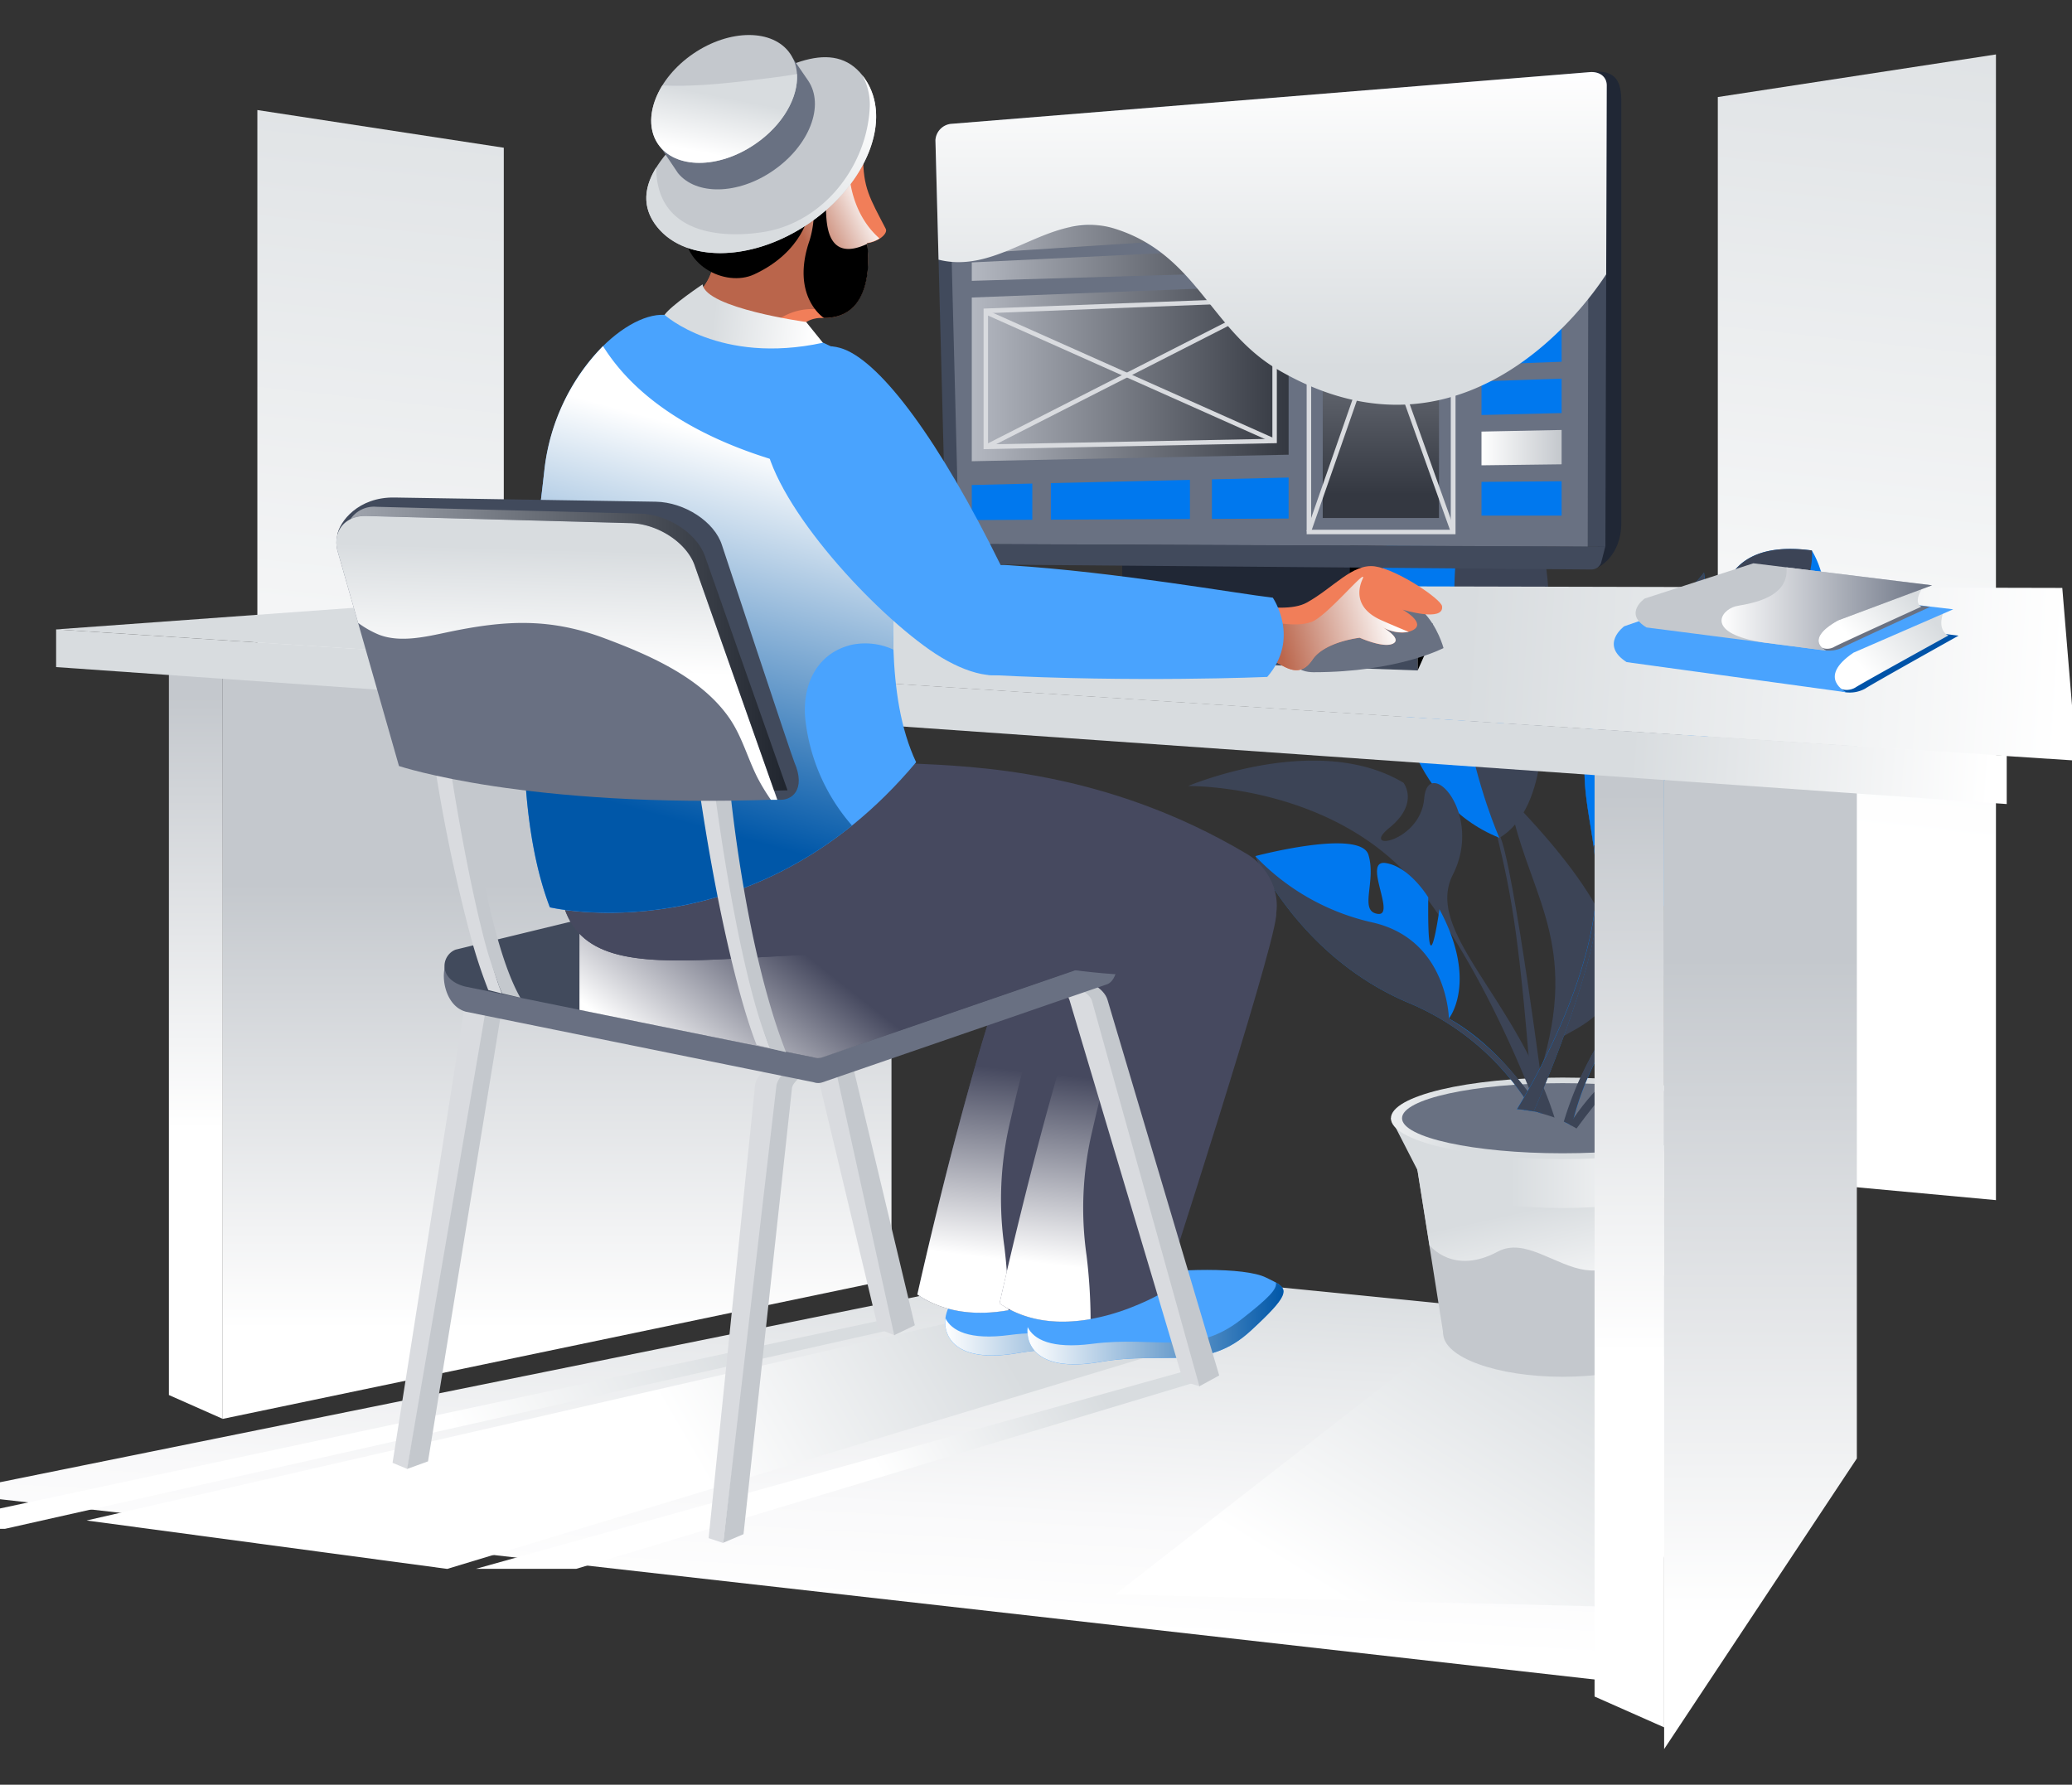 <svg xmlns="http://www.w3.org/2000/svg" xmlns:xlink="http://www.w3.org/1999/xlink" viewBox="0 0 371.06 319.66"><rect x="0" y="0" width="371.06" height="319.66" fill="#333333" stroke="none"/><defs><style>.cls-1{isolation:isolate;}.cls-2{fill:url(#Áåçûìÿííûé_ãðàäèåíò_20);}.cls-3{fill:url(#Áåçûìÿííûé_ãðàäèåíò_20-2);}.cls-23,.cls-36,.cls-37,.cls-38,.cls-39,.cls-4,.cls-42,.cls-5,.cls-7{mix-blend-mode:multiply;}.cls-4{fill:url(#Áåçûìÿííûé_ãðàäèåíò_30);}.cls-5{fill:url(#Áåçûìÿííûé_ãðàäèåíò_68);}.cls-6{fill:#c4c8cd;}.cls-7{fill:url(#Áåçûìÿííûé_ãðàäèåíò_20-3);}.cls-8{fill:url(#Áåçûìÿííûé_ãðàäèåíò_20-4);}.cls-9{fill:url(#Áåçûìÿííûé_ãðàäèåíò_20-5);}.cls-10{fill:url(#Áåçûìÿííûé_ãðàäèåíò_20-6);}.cls-11{fill:#697182;}.cls-12{fill:#3c4456;}.cls-13{fill:#0078ef;}.cls-14{fill:url(#Áåçûìÿííûé_ãðàäèåíò_7);}.cls-15{fill:url(#Áåçûìÿííûé_ãðàäèåíò_7-2);}.cls-16{fill:url(#Áåçûìÿííûé_ãðàäèåíò_7-3);}.cls-17{fill:url(#Áåçûìÿííûé_ãðàäèåíò_7-4);}.cls-18{fill:url(#Áåçûìÿííûé_ãðàäèåíò_20-7);}.cls-19{fill:#0053a8;}.cls-20{fill:url(#Áåçûìÿííûé_ãðàäèåíò_20-8);}.cls-21{fill:#49a3fe;}.cls-22{fill:url(#Áåçûìÿííûé_ãðàäèåíò_20-9);}.cls-24{fill:url(#Áåçûìÿííûé_ãðàäèåíò_9);}.cls-25{fill:#202735;}.cls-26{fill:#414a5c;}.cls-27,.cls-28,.cls-29,.cls-32,.cls-55{opacity:0.5;mix-blend-mode:screen;}.cls-27{fill:url(#Áåçûìÿííûé_ãðàäèåíò_17);}.cls-28{fill:url(#Áåçûìÿííûé_ãðàäèåíò_17-2);}.cls-29{fill:url(#Áåçûìÿííûé_ãðàäèåíò_17-3);}.cls-30{fill:#0078ee;}.cls-31{fill:#d9dbdf;}.cls-32{fill:url(#Áåçûìÿííûé_ãðàäèåíò_17-4);}.cls-33{fill:url(#Áåçûìÿííûé_ãðàäèåíò_7-5);}.cls-34{fill:url(#Áåçûìÿííûé_ãðàäèåíò_20-10);}.cls-35{fill:url(#Áåçûìÿííûé_ãðàäèåíò_4);}.cls-36{fill:url(#Áåçûìÿííûé_ãðàäèåíò_20-11);}.cls-37{fill:url(#Áåçûìÿííûé_ãðàäèåíò_20-12);}.cls-38{fill:url(#Áåçûìÿííûé_ãðàäèåíò_20-13);}.cls-39{fill:url(#Áåçûìÿííûé_ãðàäèåíò_54);}.cls-40{fill:#46495f;}.cls-41{fill:url(#Áåçûìÿííûé_ãðàäèåíò_67);}.cls-42{fill:url(#Áåçûìÿííûé_ãðàäèåíò_54-2);}.cls-43{fill:url(#Áåçûìÿííûé_ãðàäèåíò_67-2);}.cls-44{fill:#697082;}.cls-45{fill:url(#Áåçûìÿííûé_ãðàäèåíò_67-3);}.cls-46{fill:url(#Áåçûìÿííûé_ãðàäèåíò_67-4);}.cls-47{fill:#f17e59;}.cls-48{fill:url(#Áåçûìÿííûé_ãðàäèåíò_34);}.cls-49{fill:url(#Áåçûìÿííûé_ãðàäèåíò_54-3);}.cls-50{fill:url(#Áåçûìÿííûé_ãðàäèåíò_20-14);}.cls-51{fill:url(#Áåçûìÿííûé_ãðàäèåíò_20-15);}.cls-52{fill:url(#Áåçûìÿííûé_ãðàäèåíò_20-16);}.cls-53{fill:url(#Áåçûìÿííûé_ãðàäèåíò_34-2);}.cls-54{fill:url(#Áåçûìÿííûé_ãðàäèåíò_20-17);}.cls-55{fill:url(#Áåçûìÿííûé_ãðàäèåíò_17-5);}</style><linearGradient id="&#xC1;&#xE5;&#xE7;&#xFB;&#xEC;&#xFF;&#xED;&#xED;&#xFB;&#xE9;_&#xE3;&#xF0;&#xE0;&#xE4;&#xE8;&#xE5;&#xED;&#xF2;_20" x1="328.93" y1="148.87" x2="348.11" y2="-25.44" gradientUnits="userSpaceOnUse"><stop offset="0" stop-color="#fff"></stop><stop offset="1" stop-color="#d8dcdf"></stop></linearGradient><linearGradient id="&#xC1;&#xE5;&#xE7;&#xFB;&#xEC;&#xFF;&#xED;&#xED;&#xFB;&#xE9;_&#xE3;&#xF0;&#xE0;&#xE4;&#xE8;&#xE5;&#xED;&#xF2;_20-2" x1="62.85" y1="160.86" x2="82.37" y2="-16.49" xlink:href="#&#xC1;&#xE5;&#xE7;&#xFB;&#xEC;&#xFF;&#xED;&#xED;&#xFB;&#xE9;_&#xE3;&#xF0;&#xE0;&#xE4;&#xE8;&#xE5;&#xED;&#xF2;_20"></linearGradient><linearGradient id="&#xC1;&#xE5;&#xE7;&#xFB;&#xEC;&#xFF;&#xED;&#xED;&#xFB;&#xE9;_&#xE3;&#xF0;&#xE0;&#xE4;&#xE8;&#xE5;&#xED;&#xF2;_30" x1="150.72" y1="289.7" x2="154.47" y2="223.42" gradientUnits="userSpaceOnUse"><stop offset="0" stop-color="#fff"></stop><stop offset="0.31" stop-color="#f9f9fa"></stop><stop offset="0.73" stop-color="#e7e9eb"></stop><stop offset="1" stop-color="#d8dcdf"></stop></linearGradient><linearGradient id="&#xC1;&#xE5;&#xE7;&#xFB;&#xEC;&#xFF;&#xED;&#xED;&#xFB;&#xE9;_&#xE3;&#xF0;&#xE0;&#xE4;&#xE8;&#xE5;&#xED;&#xF2;_68" x1="243.34" y1="288.45" x2="278.68" y2="231.37" gradientUnits="userSpaceOnUse"><stop offset="0" stop-color="#fff"></stop><stop offset="0.95" stop-color="#d8dcdf"></stop></linearGradient><linearGradient id="&#xC1;&#xE5;&#xE7;&#xFB;&#xEC;&#xFF;&#xED;&#xED;&#xFB;&#xE9;_&#xE3;&#xF0;&#xE0;&#xE4;&#xE8;&#xE5;&#xED;&#xF2;_20-3" x1="285.97" y1="235.62" x2="281.38" y2="214.97" xlink:href="#&#xC1;&#xE5;&#xE7;&#xFB;&#xEC;&#xFF;&#xED;&#xED;&#xFB;&#xE9;_&#xE3;&#xF0;&#xE0;&#xE4;&#xE8;&#xE5;&#xED;&#xF2;_20"></linearGradient><linearGradient id="&#xC1;&#xE5;&#xE7;&#xFB;&#xEC;&#xFF;&#xED;&#xED;&#xFB;&#xE9;_&#xE3;&#xF0;&#xE0;&#xE4;&#xE8;&#xE5;&#xED;&#xF2;_20-4" x1="302.26" y1="205.18" x2="270.51" y2="205.18" xlink:href="#&#xC1;&#xE5;&#xE7;&#xFB;&#xEC;&#xFF;&#xED;&#xED;&#xFB;&#xE9;_&#xE3;&#xF0;&#xE0;&#xE4;&#xE8;&#xE5;&#xED;&#xF2;_20"></linearGradient><linearGradient id="&#xC1;&#xE5;&#xE7;&#xFB;&#xEC;&#xFF;&#xED;&#xED;&#xFB;&#xE9;_&#xE3;&#xF0;&#xE0;&#xE4;&#xE8;&#xE5;&#xED;&#xF2;_20-5" x1="302.27" y1="209.85" x2="270.52" y2="209.85" xlink:href="#&#xC1;&#xE5;&#xE7;&#xFB;&#xEC;&#xFF;&#xED;&#xED;&#xFB;&#xE9;_&#xE3;&#xF0;&#xE0;&#xE4;&#xE8;&#xE5;&#xED;&#xF2;_20"></linearGradient><linearGradient id="&#xC1;&#xE5;&#xE7;&#xFB;&#xEC;&#xFF;&#xED;&#xED;&#xFB;&#xE9;_&#xE3;&#xF0;&#xE0;&#xE4;&#xE8;&#xE5;&#xED;&#xF2;_20-6" x1="237.01" y1="200.29" x2="261.93" y2="200.29" xlink:href="#&#xC1;&#xE5;&#xE7;&#xFB;&#xEC;&#xFF;&#xED;&#xED;&#xFB;&#xE9;_&#xE3;&#xF0;&#xE0;&#xE4;&#xE8;&#xE5;&#xED;&#xF2;_20"></linearGradient><linearGradient id="&#xC1;&#xE5;&#xE7;&#xFB;&#xEC;&#xFF;&#xED;&#xED;&#xFB;&#xE9;_&#xE3;&#xF0;&#xE0;&#xE4;&#xE8;&#xE5;&#xED;&#xF2;_7" x1="99.77" y1="237.99" x2="99.77" y2="158.21" gradientUnits="userSpaceOnUse"><stop offset="0" stop-color="#fff"></stop><stop offset="1" stop-color="#c4c8cd"></stop></linearGradient><linearGradient id="&#xC1;&#xE5;&#xE7;&#xFB;&#xEC;&#xFF;&#xED;&#xED;&#xFB;&#xE9;_&#xE3;&#xF0;&#xE0;&#xE4;&#xE8;&#xE5;&#xED;&#xF2;_7-2" x1="315.28" y1="289.42" x2="315.28" y2="171.55" xlink:href="#&#xC1;&#xE5;&#xE7;&#xFB;&#xEC;&#xFF;&#xED;&#xED;&#xFB;&#xE9;_&#xE3;&#xF0;&#xE0;&#xE4;&#xE8;&#xE5;&#xED;&#xF2;_7"></linearGradient><linearGradient id="&#xC1;&#xE5;&#xE7;&#xFB;&#xEC;&#xFF;&#xED;&#xED;&#xFB;&#xE9;_&#xE3;&#xF0;&#xE0;&#xE4;&#xE8;&#xE5;&#xED;&#xF2;_7-3" x1="35.07" y1="202.22" x2="35.07" y2="124.78" xlink:href="#&#xC1;&#xE5;&#xE7;&#xFB;&#xEC;&#xFF;&#xED;&#xED;&#xFB;&#xE9;_&#xE3;&#xF0;&#xE0;&#xE4;&#xE8;&#xE5;&#xED;&#xF2;_7"></linearGradient><linearGradient id="&#xC1;&#xE5;&#xE7;&#xFB;&#xEC;&#xFF;&#xED;&#xED;&#xFB;&#xE9;_&#xE3;&#xF0;&#xE0;&#xE4;&#xE8;&#xE5;&#xED;&#xF2;_7-4" x1="291.79" y1="242.23" x2="291.79" y2="142.04" xlink:href="#&#xC1;&#xE5;&#xE7;&#xFB;&#xEC;&#xFF;&#xED;&#xED;&#xFB;&#xE9;_&#xE3;&#xF0;&#xE0;&#xE4;&#xE8;&#xE5;&#xED;&#xF2;_7"></linearGradient><linearGradient id="&#xC1;&#xE5;&#xE7;&#xFB;&#xEC;&#xFF;&#xED;&#xED;&#xFB;&#xE9;_&#xE3;&#xF0;&#xE0;&#xE4;&#xE8;&#xE5;&#xED;&#xF2;_20-7" x1="369.51" y1="121.51" x2="262.69" y2="114.09" xlink:href="#&#xC1;&#xE5;&#xE7;&#xFB;&#xEC;&#xFF;&#xED;&#xED;&#xFB;&#xE9;_&#xE3;&#xF0;&#xE0;&#xE4;&#xE8;&#xE5;&#xED;&#xF2;_20"></linearGradient><linearGradient id="&#xC1;&#xE5;&#xE7;&#xFB;&#xEC;&#xFF;&#xED;&#xED;&#xFB;&#xE9;_&#xE3;&#xF0;&#xE0;&#xE4;&#xE8;&#xE5;&#xED;&#xF2;_20-8" x1="334.14" y1="120.4" x2="345.54" y2="110.43" xlink:href="#&#xC1;&#xE5;&#xE7;&#xFB;&#xEC;&#xFF;&#xED;&#xED;&#xFB;&#xE9;_&#xE3;&#xF0;&#xE0;&#xE4;&#xE8;&#xE5;&#xED;&#xF2;_20"></linearGradient><linearGradient id="&#xC1;&#xE5;&#xE7;&#xFB;&#xEC;&#xFF;&#xED;&#xED;&#xFB;&#xE9;_&#xE3;&#xF0;&#xE0;&#xE4;&#xE8;&#xE5;&#xED;&#xF2;_20-9" x1="331.13" y1="114.17" x2="341.41" y2="105.19" xlink:href="#&#xC1;&#xE5;&#xE7;&#xFB;&#xEC;&#xFF;&#xED;&#xED;&#xFB;&#xE9;_&#xE3;&#xF0;&#xE0;&#xE4;&#xE8;&#xE5;&#xED;&#xF2;_20"></linearGradient><linearGradient id="&#xC1;&#xE5;&#xE7;&#xFB;&#xEC;&#xFF;&#xED;&#xED;&#xFB;&#xE9;_&#xE3;&#xF0;&#xE0;&#xE4;&#xE8;&#xE5;&#xED;&#xF2;_9" x1="308.3" y1="109.07" x2="345.96" y2="109.07" gradientUnits="userSpaceOnUse"><stop offset="0" stop-color="#fff"></stop><stop offset="1" stop-color="#697182"></stop></linearGradient><linearGradient id="&#xC1;&#xE5;&#xE7;&#xFB;&#xEC;&#xFF;&#xED;&#xED;&#xFB;&#xE9;_&#xE3;&#xF0;&#xE0;&#xE4;&#xE8;&#xE5;&#xED;&#xF2;_17" x1="174.03" y1="41.41" x2="230.77" y2="41.41" gradientUnits="userSpaceOnUse"><stop offset="0" stop-color="#fff"></stop><stop offset="1"></stop></linearGradient><linearGradient id="&#xC1;&#xE5;&#xE7;&#xFB;&#xEC;&#xFF;&#xED;&#xED;&#xFB;&#xE9;_&#xE3;&#xF0;&#xE0;&#xE4;&#xE8;&#xE5;&#xED;&#xF2;_17-2" x1="174.03" y1="47.27" x2="230.77" y2="47.27" xlink:href="#&#xC1;&#xE5;&#xE7;&#xFB;&#xEC;&#xFF;&#xED;&#xED;&#xFB;&#xE9;_&#xE3;&#xF0;&#xE0;&#xE4;&#xE8;&#xE5;&#xED;&#xF2;_17"></linearGradient><linearGradient id="&#xC1;&#xE5;&#xE7;&#xFB;&#xEC;&#xFF;&#xED;&#xED;&#xFB;&#xE9;_&#xE3;&#xF0;&#xE0;&#xE4;&#xE8;&#xE5;&#xED;&#xF2;_17-3" x1="174.03" y1="66.84" x2="230.77" y2="66.84" xlink:href="#&#xC1;&#xE5;&#xE7;&#xFB;&#xEC;&#xFF;&#xED;&#xED;&#xFB;&#xE9;_&#xE3;&#xF0;&#xE0;&#xE4;&#xE8;&#xE5;&#xED;&#xF2;_17"></linearGradient><linearGradient id="&#xC1;&#xE5;&#xE7;&#xFB;&#xEC;&#xFF;&#xED;&#xED;&#xFB;&#xE9;_&#xE3;&#xF0;&#xE0;&#xE4;&#xE8;&#xE5;&#xED;&#xF2;_17-4" x1="247.29" y1="32.09" x2="247.29" y2="88.49" xlink:href="#&#xC1;&#xE5;&#xE7;&#xFB;&#xEC;&#xFF;&#xED;&#xED;&#xFB;&#xE9;_&#xE3;&#xF0;&#xE0;&#xE4;&#xE8;&#xE5;&#xED;&#xF2;_17"></linearGradient><linearGradient id="&#xC1;&#xE5;&#xE7;&#xFB;&#xEC;&#xFF;&#xED;&#xED;&#xFB;&#xE9;_&#xE3;&#xF0;&#xE0;&#xE4;&#xE8;&#xE5;&#xED;&#xF2;_7-5" x1="265.31" y1="80.17" x2="279.66" y2="80.17" xlink:href="#&#xC1;&#xE5;&#xE7;&#xFB;&#xEC;&#xFF;&#xED;&#xED;&#xFB;&#xE9;_&#xE3;&#xF0;&#xE0;&#xE4;&#xE8;&#xE5;&#xED;&#xF2;_7"></linearGradient><linearGradient id="&#xC1;&#xE5;&#xE7;&#xFB;&#xEC;&#xFF;&#xED;&#xED;&#xFB;&#xE9;_&#xE3;&#xF0;&#xE0;&#xE4;&#xE8;&#xE5;&#xED;&#xF2;_20-10" x1="227.63" y1="12.31" x2="227.63" y2="65.79" xlink:href="#&#xC1;&#xE5;&#xE7;&#xFB;&#xEC;&#xFF;&#xED;&#xED;&#xFB;&#xE9;_&#xE3;&#xF0;&#xE0;&#xE4;&#xE8;&#xE5;&#xED;&#xF2;_20"></linearGradient><linearGradient id="&#xC1;&#xE5;&#xE7;&#xFB;&#xEC;&#xFF;&#xED;&#xED;&#xFB;&#xE9;_&#xE3;&#xF0;&#xE0;&#xE4;&#xE8;&#xE5;&#xED;&#xF2;_4" x1="356.46" y1="139.49" x2="291.33" y2="134.96" gradientUnits="userSpaceOnUse"><stop offset="0" stop-color="#fff"></stop><stop offset="0.99" stop-color="#d8dcdf"></stop></linearGradient><linearGradient id="&#xC1;&#xE5;&#xE7;&#xFB;&#xEC;&#xFF;&#xED;&#xED;&#xFB;&#xE9;_&#xE3;&#xF0;&#xE0;&#xE4;&#xE8;&#xE5;&#xED;&#xF2;_20-11" x1="156.03" y1="261.11" x2="191.89" y2="240.22" xlink:href="#&#xC1;&#xE5;&#xE7;&#xFB;&#xEC;&#xFF;&#xED;&#xED;&#xFB;&#xE9;_&#xE3;&#xF0;&#xE0;&#xE4;&#xE8;&#xE5;&#xED;&#xF2;_20"></linearGradient><linearGradient id="&#xC1;&#xE5;&#xE7;&#xFB;&#xEC;&#xFF;&#xED;&#xED;&#xFB;&#xE9;_&#xE3;&#xF0;&#xE0;&#xE4;&#xE8;&#xE5;&#xED;&#xF2;_20-12" x1="119.49" y1="253.22" x2="169.57" y2="224.05" xlink:href="#&#xC1;&#xE5;&#xE7;&#xFB;&#xEC;&#xFF;&#xED;&#xED;&#xFB;&#xE9;_&#xE3;&#xF0;&#xE0;&#xE4;&#xE8;&#xE5;&#xED;&#xF2;_20"></linearGradient><linearGradient id="&#xC1;&#xE5;&#xE7;&#xFB;&#xEC;&#xFF;&#xED;&#xED;&#xFB;&#xE9;_&#xE3;&#xF0;&#xE0;&#xE4;&#xE8;&#xE5;&#xED;&#xF2;_20-13" x1="79.3" y1="252.08" x2="126.74" y2="224.44" xlink:href="#&#xC1;&#xE5;&#xE7;&#xFB;&#xEC;&#xFF;&#xED;&#xED;&#xFB;&#xE9;_&#xE3;&#xF0;&#xE0;&#xE4;&#xE8;&#xE5;&#xED;&#xF2;_20"></linearGradient><linearGradient id="&#xC1;&#xE5;&#xE7;&#xFB;&#xEC;&#xFF;&#xED;&#xED;&#xFB;&#xE9;_&#xE3;&#xF0;&#xE0;&#xE4;&#xE8;&#xE5;&#xED;&#xF2;_54" x1="169.27" y1="235.45" x2="215.13" y2="235.45" gradientUnits="userSpaceOnUse"><stop offset="0" stop-color="#fff"></stop><stop offset="1" stop-color="#0057a8"></stop></linearGradient><linearGradient id="&#xC1;&#xE5;&#xE7;&#xFB;&#xEC;&#xFF;&#xED;&#xED;&#xFB;&#xE9;_&#xE3;&#xF0;&#xE0;&#xE4;&#xE8;&#xE5;&#xED;&#xF2;_67" x1="175.49" y1="225.12" x2="179.51" y2="191.4" gradientUnits="userSpaceOnUse"><stop offset="0" stop-color="#fff"></stop><stop offset="1" stop-color="#46495f"></stop></linearGradient><linearGradient id="&#xC1;&#xE5;&#xE7;&#xFB;&#xEC;&#xFF;&#xED;&#xED;&#xFB;&#xE9;_&#xE3;&#xF0;&#xE0;&#xE4;&#xE8;&#xE5;&#xED;&#xF2;_54-2" x1="183.99" y1="237.04" x2="229.86" y2="237.04" xlink:href="#&#xC1;&#xE5;&#xE7;&#xFB;&#xEC;&#xFF;&#xED;&#xED;&#xFB;&#xE9;_&#xE3;&#xF0;&#xE0;&#xE4;&#xE8;&#xE5;&#xED;&#xF2;_54"></linearGradient><linearGradient id="&#xC1;&#xE5;&#xE7;&#xFB;&#xEC;&#xFF;&#xED;&#xED;&#xFB;&#xE9;_&#xE3;&#xF0;&#xE0;&#xE4;&#xE8;&#xE5;&#xED;&#xF2;_67-2" x1="190.22" y1="226.71" x2="194.24" y2="192.99" xlink:href="#&#xC1;&#xE5;&#xE7;&#xFB;&#xEC;&#xFF;&#xED;&#xED;&#xFB;&#xE9;_&#xE3;&#xF0;&#xE0;&#xE4;&#xE8;&#xE5;&#xED;&#xF2;_67"></linearGradient><linearGradient id="&#xC1;&#xE5;&#xE7;&#xFB;&#xEC;&#xFF;&#xED;&#xED;&#xFB;&#xE9;_&#xE3;&#xF0;&#xE0;&#xE4;&#xE8;&#xE5;&#xED;&#xF2;_67-3" x1="127.8" y1="198" x2="147.21" y2="173.29" xlink:href="#&#xC1;&#xE5;&#xE7;&#xFB;&#xEC;&#xFF;&#xED;&#xED;&#xFB;&#xE9;_&#xE3;&#xF0;&#xE0;&#xE4;&#xE8;&#xE5;&#xED;&#xF2;_67"></linearGradient><linearGradient id="&#xC1;&#xE5;&#xE7;&#xFB;&#xEC;&#xFF;&#xED;&#xED;&#xFB;&#xE9;_&#xE3;&#xF0;&#xE0;&#xE4;&#xE8;&#xE5;&#xED;&#xF2;_67-4" x1="183.82" y1="225.97" x2="169.61" y2="195.76" xlink:href="#&#xC1;&#xE5;&#xE7;&#xFB;&#xEC;&#xFF;&#xED;&#xED;&#xFB;&#xE9;_&#xE3;&#xF0;&#xE0;&#xE4;&#xE8;&#xE5;&#xED;&#xF2;_67"></linearGradient><linearGradient id="&#xC1;&#xE5;&#xE7;&#xFB;&#xEC;&#xFF;&#xED;&#xED;&#xFB;&#xE9;_&#xE3;&#xF0;&#xE0;&#xE4;&#xE8;&#xE5;&#xED;&#xF2;_34" x1="152.89" y1="30.28" x2="140.73" y2="36.19" gradientUnits="userSpaceOnUse"><stop offset="0" stop-color="#fff"></stop><stop offset="1" stop-color="#ba654b"></stop></linearGradient><linearGradient id="&#xC1;&#xE5;&#xE7;&#xFB;&#xEC;&#xFF;&#xED;&#xED;&#xFB;&#xE9;_&#xE3;&#xF0;&#xE0;&#xE4;&#xE8;&#xE5;&#xED;&#xF2;_54-3" x1="134.75" y1="79.7" x2="116.68" y2="145.7" xlink:href="#&#xC1;&#xE5;&#xE7;&#xFB;&#xEC;&#xFF;&#xED;&#xED;&#xFB;&#xE9;_&#xE3;&#xF0;&#xE0;&#xE4;&#xE8;&#xE5;&#xED;&#xF2;_54"></linearGradient><linearGradient id="&#xC1;&#xE5;&#xE7;&#xFB;&#xEC;&#xFF;&#xED;&#xED;&#xFB;&#xE9;_&#xE3;&#xF0;&#xE0;&#xE4;&#xE8;&#xE5;&#xED;&#xF2;_20-14" x1="146.09" y1="58.42" x2="127.85" y2="56.32" xlink:href="#&#xC1;&#xE5;&#xE7;&#xFB;&#xEC;&#xFF;&#xED;&#xED;&#xFB;&#xE9;_&#xE3;&#xF0;&#xE0;&#xE4;&#xE8;&#xE5;&#xED;&#xF2;_20"></linearGradient><linearGradient id="&#xC1;&#xE5;&#xE7;&#xFB;&#xEC;&#xFF;&#xED;&#xED;&#xFB;&#xE9;_&#xE3;&#xF0;&#xE0;&#xE4;&#xE8;&#xE5;&#xED;&#xF2;_20-15" x1="148.29" y1="13.41" x2="132.15" y2="35.25" xlink:href="#&#xC1;&#xE5;&#xE7;&#xFB;&#xEC;&#xFF;&#xED;&#xED;&#xFB;&#xE9;_&#xE3;&#xF0;&#xE0;&#xE4;&#xE8;&#xE5;&#xED;&#xF2;_20"></linearGradient><linearGradient id="&#xC1;&#xE5;&#xE7;&#xFB;&#xEC;&#xFF;&#xED;&#xED;&#xFB;&#xE9;_&#xE3;&#xF0;&#xE0;&#xE4;&#xE8;&#xE5;&#xED;&#xF2;_20-16" x1="127.73" y1="27.71" x2="129.74" y2="17.44" xlink:href="#&#xC1;&#xE5;&#xE7;&#xFB;&#xEC;&#xFF;&#xED;&#xED;&#xFB;&#xE9;_&#xE3;&#xF0;&#xE0;&#xE4;&#xE8;&#xE5;&#xED;&#xF2;_20"></linearGradient><linearGradient id="&#xC1;&#xE5;&#xE7;&#xFB;&#xEC;&#xFF;&#xED;&#xED;&#xFB;&#xE9;_&#xE3;&#xF0;&#xE0;&#xE4;&#xE8;&#xE5;&#xED;&#xF2;_34-2" x1="248.82" y1="107.91" x2="228.33" y2="113.19" xlink:href="#&#xC1;&#xE5;&#xE7;&#xFB;&#xEC;&#xFF;&#xED;&#xED;&#xFB;&#xE9;_&#xE3;&#xF0;&#xE0;&#xE4;&#xE8;&#xE5;&#xED;&#xF2;_34"></linearGradient><linearGradient id="&#xC1;&#xE5;&#xE7;&#xFB;&#xEC;&#xFF;&#xED;&#xED;&#xFB;&#xE9;_&#xE3;&#xF0;&#xE0;&#xE4;&#xE8;&#xE5;&#xED;&#xF2;_20-17" x1="99.71" y1="120.19" x2="100.31" y2="98.39" xlink:href="#&#xC1;&#xE5;&#xE7;&#xFB;&#xEC;&#xFF;&#xED;&#xED;&#xFB;&#xE9;_&#xE3;&#xF0;&#xE0;&#xE4;&#xE8;&#xE5;&#xED;&#xF2;_20"></linearGradient><linearGradient id="&#xC1;&#xE5;&#xE7;&#xFB;&#xEC;&#xFF;&#xED;&#xED;&#xFB;&#xE9;_&#xE3;&#xF0;&#xE0;&#xE4;&#xE8;&#xE5;&#xED;&#xF2;_17-5" x1="62.75" y1="116.2" x2="141.03" y2="116.2" xlink:href="#&#xC1;&#xE5;&#xE7;&#xFB;&#xEC;&#xFF;&#xED;&#xED;&#xFB;&#xE9;_&#xE3;&#xF0;&#xE0;&#xE4;&#xE8;&#xE5;&#xED;&#xF2;_17"></linearGradient></defs><title>3197 [Converted]-01</title><g class="cls-1"><g id="Layer_1" data-name="Layer 1"><polygon class="cls-2" points="307.63 210.35 357.44 214.95 357.44 9.75 307.63 17.38 307.63 210.35"></polygon><polygon class="cls-3" points="46.09 209.29 90.22 205.61 90.22 26.46 46.09 19.71 46.09 209.29"></polygon><polygon class="cls-4" points="-9.64 267.43 288.31 301.12 315.2 239.16 191.14 226.77 -9.64 267.43"></polygon><polygon class="cls-5" points="259.71 238.87 199.73 285.57 289.15 287.79 286.38 241.5 259.71 238.87"></polygon><path class="cls-6" d="M279.84,231c-11.81,0-21.39,3.49-21.39,7.79s9.58,7.8,21.39,7.8,21.39-3.49,21.39-7.8S291.65,231,279.84,231Z"></path><path class="cls-6" d="M258.48,238.92h0c0,1.05,9.56,1.9,21.36,1.9s21.36-.85,21.36-1.9h0l5.28-33.42H253.2Z"></path><path class="cls-7" d="M256,223.05c.24.2,4.35,5.35,12.23,1.12,4.8-2.58,10.29,2.55,15.7,3.29,5.12.7,9.92-2.45,13.85.85.66.57,2.73,2.62,4.43,4.42l4.3-27.23H253.2Z"></path><path class="cls-8" d="M254.1,210.07c0-2.18,11.53-4,25.74-4s25.74,1.78,25.74,4l5-9.78h-61.5Z"></path><path class="cls-9" d="M279.84,203.34c-14.28,0-25.86,2.92-25.86,6.51s11.58,6.51,25.86,6.51,25.86-2.92,25.86-6.51S294.12,203.34,279.84,203.34Z"></path><path class="cls-10" d="M279.84,193c-17,0-30.75,3.27-30.75,7.3s13.77,7.31,30.75,7.31,30.75-3.27,30.75-7.31S296.82,193,279.84,193Z"></path><path class="cls-11" d="M279.84,194c-15.88,0-28.76,2.82-28.76,6.28s12.88,6.28,28.76,6.28,28.76-2.81,28.76-6.28S295.73,194,279.84,194Z"></path><path class="cls-12" d="M268.16,149.9c2.64,10.94,4.09,18.86,6.37,49.13l2.11-1s-5.61-43.64-8.09-48.42S268.12,149.73,268.16,149.9Z"></path><path class="cls-13" d="M249.11,116.07s19.68,17.35.92,6.77c0,0,1.52,20.45,18.51,27.23,0,0,11.07-34.93-4-72.41C264.57,77.66,241.22,87.86,249.11,116.07Z"></path><path class="cls-12" d="M276.12,120.28c5.84-28.71-11-43.1-11-43.1-12.31,38.46,3.4,72.89,3.4,72.89,9.49-5.72,7.53-24.17,7.53-24.17C258.12,137.81,276.12,120.28,276.12,120.28Z"></path><path class="cls-12" d="M260.17,156.69c5.59-11.05-4.46-21.57-5.12-13.69s-11.67,9.67-6.24,5.27,2.53-8.07,2.53-8.07c-15.41-9.26-38.57.58-38.57.58s26.77-.41,41.63,18.64c10,12.9,17.42,30.09,21.14,39.88a24.73,24.73,0,0,1,2.85.87C271.61,178.69,255,166.91,260.17,156.69Z"></path><path class="cls-12" d="M276.51,189.65c-.75,2.68-2.37,5.77-3.6,9.16.43.05.85.1,1.27.18,1.47-4,3.5-9.69,4-11.85.77-3.49,29.58-5.9-7.93-44.34C273.07,159.24,282.69,167.62,276.51,189.65Z"></path><path class="cls-13" d="M259.47,182.43s5.31-6.56-1.69-19.58c0,0-2.22,15.93-2-2.12,0,0-3.29-5.47-7.6-6.15s1.94,9.6-1.47,9.1-.2-5.78-1.64-10.56-20.24.21-20.24.21,8,18.26,27.74,26.41A46.64,46.64,0,0,1,274.48,199c.58.12,1.15.26,1.72.41C272.71,193.93,267.05,186.65,259.47,182.43Z"></path><path class="cls-12" d="M259.47,182.43s-.19-14.15-13.68-17.21a41.35,41.35,0,0,1-21-11.89s8,18.26,27.74,26.41A46.64,46.64,0,0,1,274.48,199c.62.13,1.23.27,1.83.44C273,194.15,267.44,187.12,259.47,182.43Z"></path><path class="cls-13" d="M308.32,110.47a13.45,13.45,0,0,1-3.15-7.91c-2.46,3.36-9.34,8.78-9.34,8.78,11.59,29.7-3.38,4.22-3.38,4.22-16.17,22-4.3,30.26-7,48.3-2.19,14.82-10.8,29.9-13.8,34.81a26.52,26.52,0,0,1,3,.41c3-6.91,10.58-25.59,11.56-36.35,1.21-13.38,6.21-6.11,14.43-7.66s8-8.61,8-8.61c-4.54-1.65-10.42.88-10.42.88s.1-2.67,3.57-2.32,4.17-2.37,4.17-2.37.54-.57,5.77-1.64,7.51-12.56,7.51-12.56c-5.39-2.57-13,1.6-13,1.6,2.87-3.23,11.12-7.9,11.12-7.9,15.67-10.55,7.1-23.55,7.1-23.55C306.51,96.16,308.32,110.47,308.32,110.47Z"></path><path class="cls-12" d="M308.32,110.47a13.51,13.51,0,0,1-3.16-7.91c-2.46,3.36-9.33,8.78-9.33,8.78,11.59,29.69-3.38,4.22-3.38,4.22a54.12,54.12,0,0,0-5.86,9.76h0c-4.73,10.53-2.36,17.72-1.21,26.19a42.5,42.5,0,0,1,.1,12.34c-2.19,14.82-10.8,29.9-13.8,34.81a26.52,26.52,0,0,1,3,.41c3-6.91,10.58-25.59,11.56-36.35,1.21-13.38,6.21-6.11,14.43-7.66s-9.69-4.66-9.69-4.66c-4.55-1.65,19.21-30.3,19.21-30.3,15.67-10.55,14.29-21.51,14.29-21.51C306.51,96.16,308.32,110.47,308.32,110.47Z"></path><path class="cls-13" d="M286.59,125.33c-4.73,10.53-2.36,17.72-1.21,26.19A14.09,14.09,0,0,0,289,141C288.41,134.66,284.66,134.66,286.59,125.33Z"></path><path class="cls-13" d="M302.84,145.21c-.46,5,3.74,9.51.5,10.68s.82-10.14-3.26-8.62-6.22,7.53-6.22,7.53c3.79,17.65-1.55,2.48-1.55,2.48-4.28,14.15,2.23,19.53,2.23,19.53-8.24,7.05-12.58,18.18-14.42,24.1l1.37.71c1.5-6.43,6.12-20,19.29-28.83,17.78-11.91,22-31.39,22-31.39S303.3,140.24,302.84,145.21Z"></path><path class="cls-12" d="M304.53,157.22c-12.61,5.68-10,19.59-10,19.59-8.63,7.75-12.76,18.36-14.48,24.08.48.23,1,.48,1.43.73,1.5-6.43,6.12-20,19.29-28.83,17.78-11.91,22-31.39,22-31.39A41.42,41.42,0,0,1,304.53,157.22Z"></path><path class="cls-12" d="M309,168.66s-2.44,1.72.09,5.39-3.88.58-2.87-4.35-7-.31-5.59,7.46c1.36,7.37-11.59,11.61-19.57,24.25.43.23.85.45,1.27.71,3.55-4.84,11.91-15.48,21.34-22.25,12.51-9,28.82-3.92,28.82-3.92S320.13,165.76,309,168.66Z"></path><polygon class="cls-14" points="39.89 254.13 159.65 229.13 159.65 114.6 39.89 120.21 39.89 254.13"></polygon><polygon class="cls-15" points="298.02 313.27 332.53 261.22 332.53 107.1 298.02 139.76 298.02 313.27"></polygon><polygon class="cls-16" points="30.25 249.86 39.89 254.13 39.89 120.21 30.25 118.68 30.25 249.86"></polygon><polygon class="cls-17" points="285.56 303.86 298.02 309.38 298.02 136.13 285.56 134.15 285.56 303.86"></polygon><polygon class="cls-18" points="120.35 104.72 10.05 112.73 371.88 136.23 369.32 105.3 120.35 104.72"></polygon><path class="cls-19" d="M330.59,124a5.7,5.7,0,0,0,3.44-.67c1.14-.78,16.72-9.48,16.72-9.48l-28.53-3.57S319,121.42,330.59,124Z"></path><path class="cls-20" d="M348,109.72s-24.89,7.09-19.3,13.11a3.07,3.07,0,0,0,3.63.27c1.15-.77,16.61-9.29,16.61-9.29S346.86,113.12,348,109.72Z"></path><path class="cls-21" d="M290.87,112.17s-4.48,3.27.43,6.42L330.7,124s-5.51-2.54,1.23-7.1l17.86-7.77-37.36-4.42Z"></path><path class="cls-11" d="M327,116.51a5.47,5.47,0,0,0,2.9-.5c1.05-.58,15.75-7.31,15.75-7.31l-23.68-3S317.82,114.57,327,116.51Z"></path><path class="cls-22" d="M325.6,115.63a2.57,2.57,0,0,0,2.92.21c1.05-.58,15.57-7.18,15.57-7.18s-1.58-.56.19-3.36C344.28,105.3,321.81,111,325.6,115.63Z"></path><path class="cls-6" d="M294.54,107.2s-3.87,2.67.32,5.18L327,116.52s-4.13-1.89,2.15-5.4L346,104.83l-32-3.94Z"></path><g class="cls-23"><path class="cls-24" d="M310.75,108.61c-2.72.77-5.43,4.89,5.26,6.49l11,1.42s-4.13-1.89,2.15-5.4L346,104.83l-26.07-3.21C320.5,107.63,312.09,108.22,310.75,108.61Z"></path></g><polygon class="cls-25" points="169.48 114.6 253.88 117.27 256.54 111.65 201.09 111.65 169.48 114.6"></polygon><polygon class="cls-26" points="169.48 117.04 253.88 120.08 253.88 117.27 169.48 114.6 169.48 117.04"></polygon><polygon points="253.88 120.08 256.54 114.1 256.54 111.66 253.88 117.27 253.88 120.08"></polygon><path d="M245.56,84l-39.33,2a1.07,1.07,0,0,0-1,1l.21,25,40.51-.38.59-26.76A.86.86,0,0,0,245.56,84Z"></path><path class="cls-25" d="M241.11,83.93l-39.27,2a1.07,1.07,0,0,0-1,1l.21,25,40.45,1,.59-28.12A.85.85,0,0,0,241.11,83.93Z"></path><path class="cls-25" d="M285.43,12.86l.74,88.76s4.18-1.9,4.18-8c0-3.64,0-57.49,0-75.47C290.37,14.82,289.48,12.54,285.43,12.86Z"></path><path class="cls-26" d="M284.69,12.92,170.24,22.19a3.13,3.13,0,0,0-2.72,2.93l1.89,72.31,118.09.5.24-82.61C287.75,13.76,286.49,12.78,284.69,12.92Z"></path><path class="cls-11" d="M281.56,17.14l-109,8.35a3,3,0,0,0-2.6,2.79l1.77,69.16,112.6.48.16-78.49C284.45,18,283.26,17,281.56,17.14Z"></path><path class="cls-26" d="M169.08,100.52a.41.41,0,0,0,.41.53L285,102a1.87,1.87,0,0,0,1.73-1.19l.75-2.9-118.09-.5Z"></path><polygon class="cls-26" points="174.03 38.56 230.77 35.41 230.77 23.03 174.03 27.25 174.03 38.56"></polygon><polygon class="cls-27" points="174.03 45.42 230.77 41.75 230.77 37.4 174.03 42.12 174.03 45.42"></polygon><polygon class="cls-28" points="174.03 50.3 230.77 48.6 230.77 44.25 174.03 47 174.03 50.3"></polygon><polygon class="cls-29" points="174.03 82.61 230.77 81.44 230.77 51.07 174.03 53.29 174.03 82.61"></polygon><polygon class="cls-30" points="174.03 93.15 184.87 93.09 184.87 86.61 174.03 86.87 174.03 93.15"></polygon><polygon class="cls-30" points="188.19 93.08 213.1 92.96 213.1 85.95 188.19 86.53 188.19 93.08"></polygon><polygon class="cls-30" points="217.03 92.94 230.77 92.87 230.77 85.53 217.03 85.86 217.03 92.94"></polygon><path class="cls-31" d="M176.14,80.45l52.52-1.08V53.27l-52.52,2Zm.8-24.36,50.92-2V78.59l-50.92,1Z"></path><path class="cls-31" d="M234,95.68h26.66V20.78L234,22.66Zm.81-72.27,25-1.77V94.88h-25Z"></path><polygon class="cls-32" points="236.88 92.77 257.7 92.77 257.7 23.91 236.88 25.38 236.88 92.77"></polygon><rect class="cls-31" x="208.07" y="57.85" width="78.45" height="0.8" transform="translate(110.83 272.55) rotate(-70.77)"></rect><rect class="cls-31" x="246.89" y="20.79" width="0.8" height="76.73" transform="translate(-5.47 86.77) rotate(-19.69)"></rect><rect class="cls-31" x="173.38" y="66.46" width="58.04" height="0.8" transform="translate(-8.29 99.19) rotate(-27)"></rect><rect class="cls-31" x="202" y="39.13" width="0.8" height="56.63" transform="translate(58.34 224.8) rotate(-65.96)"></rect><polygon class="cls-30" points="265.31 29.27 279.66 28.05 279.66 21.89 265.31 23.23 265.31 29.27"></polygon><polygon class="cls-30" points="265.31 38.28 274.11 37.64 274.11 31.53 265.31 32.24 265.31 38.28"></polygon><polygon class="cls-30" points="265.31 47.3 279.66 46.42 279.66 40.26 265.31 41.26 265.31 47.3"></polygon><polygon class="cls-30" points="265.31 56.31 279.66 55.61 279.66 49.45 265.31 50.27 265.31 56.31"></polygon><polygon class="cls-30" points="265.31 65.32 279.66 64.79 279.66 58.64 265.31 59.28 265.31 65.32"></polygon><polygon class="cls-30" points="265.31 74.33 279.66 73.98 279.66 67.82 265.31 68.29 265.31 74.33"></polygon><polygon class="cls-33" points="265.31 83.34 279.66 83.16 279.66 77.01 265.31 77.3 265.31 83.34"></polygon><polygon class="cls-30" points="265.31 92.35 279.66 92.35 279.66 86.19 265.31 86.31 265.31 92.35"></polygon><g class="cls-23"><path class="cls-34" d="M284.69,12.92,170.24,22.19a3.13,3.13,0,0,0-2.72,2.93l.56,21.39c11.34,2.85,20.09-9.13,31.53-5.56,14.78,4.61,17.16,18.28,29.46,25.39,35.59,20.57,58.34-17,58.57-17.2l.1-33.82C287.75,13.76,286.49,12.78,284.69,12.92Z"></path></g><polygon class="cls-35" points="10.05 119.48 359.37 144.01 359.37 135.37 10.05 112.73 10.05 119.48"></polygon><polygon class="cls-36" points="85.22 280.99 103.19 280.99 218 246.39 211.78 245.69 85.22 280.99"></polygon><polygon class="cls-37" points="15.51 272.33 80.09 281 211.09 241.33 171.82 236.48 15.51 272.33"></polygon><polygon class="cls-38" points="-17.07 273.82 0.9 273.82 163.95 237.18 157.74 236.48 -17.07 273.82"></polygon><path class="cls-21" d="M212,227.23c-3.84-1.91-16.27-1.65-24.23-.28s-17,2.24-18.39,8.71c-.66,3.14,1.12,8.73,12.89,6.69s19,1.81,27-5.62S215.85,229.14,212,227.23Z"></path><path class="cls-39" d="M213.75,228.11c.32,1.1-1.2,2.75-6.28,6.69-8.53,6.6-15.06,2.81-26.61,4.3-7.35,1-10.49-.82-11.55-3-.4,3.19,1.74,8.17,13,6.23,11.78-2,19,1.81,27-5.62C216,230.58,216.09,229.41,213.75,228.11Z"></path><path class="cls-40" d="M186.59,160.86c-8.35,7.81-22.31,71-22.31,71,12.28,8.37,29.3-2,29.3-2S213,170.13,213.8,162.6C214.34,157.78,194.94,153.06,186.59,160.86Z"></path><g class="cls-23"><path class="cls-41" d="M164.28,231.86c5.14,3.5,11.11,3.73,16.32,2.81a101,101,0,0,0-.74-11.43,60.08,60.08,0,0,1,.94-21.92c2.45-10.54,4.72-20.89,11.4-29-.57-.34-9.25-3.2-10-3.71C174.07,187.56,164.28,231.86,164.28,231.86Z"></path></g><path class="cls-21" d="M226.73,228.82c-3.85-1.91-16.27-1.65-24.23-.28s-17,2.24-18.39,8.71c-.66,3.14,1.12,8.73,12.89,6.69s19,1.8,27-5.62S230.58,230.73,226.73,228.82Z"></path><path class="cls-42" d="M228.47,229.7c.33,1.1-1.2,2.75-6.27,6.69-8.53,6.6-15.07,2.81-26.62,4.3-7.35.95-10.48-.82-11.54-3-.4,3.19,1.74,8.17,13,6.23,11.78-2,19,1.8,27-5.62C230.71,232.17,230.82,231,228.47,229.7Z"></path><path class="cls-40" d="M201.32,162.45c-8.35,7.8-22.31,71-22.31,71,12.28,8.37,29.3-2,29.3-2s19.38-59.77,20.22-67.3C229.07,159.37,209.67,154.65,201.32,162.45Z"></path><g class="cls-23"><path class="cls-43" d="M179,233.45c5.14,3.5,11.11,3.73,16.31,2.81a98.7,98.7,0,0,0-.73-11.43,59.86,59.86,0,0,1,.94-21.92c2.45-10.54,4.72-20.89,11.4-29-.57-.34-9.26-3.2-10.05-3.71C188.79,189.14,179,233.45,179,233.45Z"></path></g><path class="cls-11" d="M240.77,109.9c-13.73,9.3-7.72,10.5-5.55,10.5,15.11,0,23.29-4.33,23.29-4.33S254.5,100.61,240.77,109.9Z"></path><path class="cls-31" d="M137.4,164.43,90.48,176.58c-3.81.46-6.94,2.48-7.43,4.56L70.3,262l2.64,1.1,14.12-79.44c.29-1.22,2.25-5.36,4.23-5.19l45.29-12.29c2,.17,3.87,1.4,4.15,2.67L157.28,238l3,1.18L145.55,169C145.08,166.83,140.75,164.72,137.4,164.43Z"></path><path class="cls-6" d="M140.64,164.71,94.53,176.93c-4.51.76-7,2.44-7.63,4.48l-14,81.69,3.75-1.36,13-79.75c.38-1.23,2.8-2.89,4.85-3.25l46.09-12.21c2,.17,3.87,1.39,4.14,2.67l15.41,69.94,3.69-1.77-16.29-68.19C147.1,167,144,165,140.64,164.71Z"></path><path class="cls-31" d="M188,174.9l-45.69,14.45c-3.74.64-6.72,2.81-7.08,4.91l-8.33,81.23,2.61.87,9.82-79.79c.22-1.23,1.93-5.45,3.88-5.38l44.08-14.5c1.95.07,3.9,1.19,4.25,2.46l20.37,68.24,3,.94-18.58-69.28C195.74,176.91,191.34,175,188,174.9Z"></path><path class="cls-6" d="M191.23,175l-44.89,14.48c-4.41,1-6.77,2.78-7.28,4.84l-9.54,82,3.63-1.54,8.69-80c.31-1.24,2.6-3,4.6-3.48l44.88-14.47c2,.07,3.9,1.2,4.24,2.46l19.23,69,3.55-1.94-20-67.26C197.75,177,194.56,175.13,191.23,175Z"></path><path class="cls-44" d="M197.89,167.8l-56.43-7.31a2.27,2.27,0,0,0-1.54,0L81,171.34c-2.5.9-2.06,8.69,2.46,9.87l62.3,12.64a2.37,2.37,0,0,0,1.53,0l50.92-17.54C200.76,175.46,200.83,168.79,197.89,167.8Z"></path><path class="cls-26" d="M196,166.4l-54.68-10.46a2.43,2.43,0,0,0-1.55,0L81.62,170.08c-2.5.9-3.41,5.27,1.64,6.61l62.35,12.67a2.37,2.37,0,0,0,1.53,0l51-17.56C200.62,171,200.43,167.19,196,166.4Z"></path><g class="cls-23"><path class="cls-45" d="M196,166.4l-54.68-10.46a2.43,2.43,0,0,0-1.55,0l-36,8.79v16.14l41.93,8.52a2.37,2.37,0,0,0,1.53,0l51-17.56C200.62,171,200.43,167.19,196,166.4Z"></path></g><path class="cls-40" d="M223.38,153c-25.42-15.17-49.33-15.75-60.26-16.27-28.24-1.36-67.79,5.11-62.33,25S140,165.09,187.34,173,232.6,158.5,223.38,153Z"></path><g class="cls-23"><path class="cls-46" d="M200.44,159.66c-.52,0-36.5-3.67-43.68-5.8-6.21-1.84-10.92-9.49-4.42-17.26-26.47.57-56.34,7.69-51.55,25.13,5.45,19.87,39.18,3.36,86.55,11.29a169.17,169.17,0,0,0,18.93,1.67C211.67,170.88,209.14,160.53,200.44,159.66Z"></path></g><path class="cls-47" d="M154.57,28c0-5.33-4.79-12.48-13.33-13.42s-12.08,2.15-14.48,4.81c-10.14,11.24,1.6,23.6,1,27.87s-4.68,7.07-4.68,7.07c2.8,2.28,20.06,5.81,20.06,5.81,0-3.13,3.65-3.19,3.65-3.19,10.71.63,8.46-13.38,8.46-13.38,2.23-.31,3.79-1.79,3.37-2.59C155.74,35.43,154.57,33.65,154.57,28Z"></path><g class="cls-23"><path class="cls-48" d="M157.34,42.56c-3.77-3.4-5.44-8.66-5.33-13.63a10.57,10.57,0,0,1,1.6-5.37,15.08,15.08,0,0,0-12.37-9c-8.55-.94-12.08,2.15-14.48,4.81-10.14,11.24,1.6,23.6,1,27.87s-4.68,7.07-4.68,7.07c1.75,1.42,9.13,3.33,14.43,4.57a10.69,10.69,0,0,1,8.25-3.52,11.11,11.11,0,0,1,4.84,1c6.3-2.53,4.65-12.84,4.65-12.84a5.56,5.56,0,0,0,2.24-.81Z"></path></g><path d="M122.62,39.73c-1.07,7.66,7.26,11.8,12.42,9.42,8.83-4.08,9.84-11,9.84-11S123.68,32.06,122.62,39.73Z"></path><path class="cls-21" d="M147.67,61.49c-6.61-3-21.25-4.7-28.66-5.1s-19.74,11.32-21.54,28-7.87,54.88,1,78.13c0,0,36.54,8.7,65.59-26C152.79,112.39,170.74,72.1,147.67,61.49Z"></path><g class="cls-23"><path class="cls-49" d="M160.2,86.46c-18-1.53-42-8.11-52.21-24.47A37.58,37.58,0,0,0,97.47,84.37c-1.8,16.66-7.87,54.88,1,78.13,0,0,27.75,6.61,54.11-14.64A34.64,34.64,0,0,1,144.24,129c-.67-6,1.82-12,8.31-13.52a12,12,0,0,1,7.46.88C159.62,106.35,160.62,95.78,160.2,86.46Z"></path></g><path d="M147.92,37.46c0-.42-2.17-.59-2.18-.24A17.87,17.87,0,0,1,145,43c-3.42,9.84,2.28,13.79,2.56,13.95,9.35,0,7.92-12,7.74-13.27C148.12,47.05,148,40.16,147.92,37.46Z"></path><path class="cls-50" d="M125.82,50.93s-5.61,3.75-6.81,5.46c0,0,9.85,9,28.36,5l-3-3.72S126.41,55.21,125.82,50.93Z"></path><path class="cls-6" d="M130.89,17.73c-10.42,7.13-18.58,15.1-13.7,22.24s17.29,7.15,27.72,0,14.91-18.69,10-25.84S141.32,10.6,130.89,17.73Z"></path><g class="cls-23"><path class="cls-51" d="M154.42,13.46A11,11,0,0,1,155.77,19c-.42,10.77-8.39,21-19.33,22.6-7.61,1.14-18.92.13-18.92-11.62-2.08,3.38-2.52,6.75-.33,10,4.88,7.14,17.29,7.15,27.72,0s14.91-18.69,10-25.84C154.77,13.91,154.6,13.68,154.42,13.46Z"></path></g><path class="cls-11" d="M142,10.47l-1.46.95c-3.71-1.07-8.7-.11-13.13,2.92-4.19,2.86-6.84,6.87-7.4,10.56l-1.87,1.23L121.41,31c3.26,4,10.72,3.91,17-.41,6.54-4.47,9.35-11.71,6.29-16.19Z"></path><path class="cls-6" d="M124.14,9.62c-6.53,4.47-9.35,11.72-6.29,16.19s10.84,4.48,17.37,0,9.35-11.72,6.29-16.19S130.67,5.16,124.14,9.62Z"></path><g class="cls-23"><path class="cls-52" d="M138.1,13.94c-6,.74-12.92,1.68-19.48,1.36-2.27,3.67-2.72,7.66-.77,10.51,3.06,4.48,10.84,4.48,17.37,0,5-3.39,7.77-8.38,7.5-12.55C141.19,13.52,139.65,13.75,138.1,13.94Z"></path></g><path class="cls-47" d="M246.22,101.44c-4-.56-7.44,3.86-12.2,6.49s-16.88-1.29-16.88-1.29l1.77,10.76s6.65-.72,9.11.84,4.83,3.15,7-.09,8.46-3.93,8.46-3.93,4.19,1.9,5.92,1.07c1.53-.73-.78-2.34-1.89-3-.34-.18-.54-.31-.54-.31l.54.31c1,.57,3.41,1.59,5.42.62,2.67-1.27-1.74-3.72-1.74-3.72s7.44,2.29,7.06-.6C258.1,107.29,250.2,102,246.22,101.44Z"></path><g class="cls-23"><path class="cls-53" d="M244,103.74c1.12-2.52-6.35,6.67-9.14,7.65-3,1.06-6.21-.12-9.37.08-2.05.13-3.53-4.08-6.25-3.84l-.3,9.77s6.65-.72,9.11.84,4.83,3.15,7-.09,8.46-3.93,8.46-3.93,4.19,1.9,5.92,1.07c1.53-.73-.78-2.34-1.89-3a6.91,6.91,0,0,0,4.75.87c-.1,0-3.32-1.36-4.75-2C242.79,109.13,243.05,105.84,244,103.74Z"></path></g><path class="cls-21" d="M151.1,62.53C144,59.87,135.77,67.41,136.86,78c1.18,11.47,18.28,30.42,29.6,38.37s23.69,7.11,12.75-15.14S157.94,65.12,151.1,62.53Z"></path><path class="cls-21" d="M180.76,101.24c-19.13-1.21-8.61,19.38-3.48,19.65,25.86,1.38,49.66.35,49.66.35,6-6.9,1-14.19,1-14.19C221.64,106.33,199.88,102.45,180.76,101.24Z"></path><path class="cls-31" d="M137.51,186.76a66.45,66.45,0,0,1-2.17-7.84c-.94-4.22-3.25-15.79-4.92-24.52-.86-4.56-1.56-8.34-1.79-9.88s-.44-2.91-.58-3.65v0l-.26-1.4-2.88.24.25,1.4c.13.69.32,2,.57,3.58.54,3.5,1.12,7,1.75,10.44,2.35,13,5.28,25.06,8,32l2.44.62c-.12-.28-.24-.58-.36-.92Z"></path><path class="cls-6" d="M128.05,140.87h-.24c.14.78.35,2.24.62,4.09.45,3.19.94,6.4,1.46,9.55,2.16,13.07,4.85,25.35,7.62,32.23a.36.36,0,0,0,0,.11c.13.32.26.63.4.93l2.85.67c-7.4-18.87-10-47-10.1-47.81Z"></path><path class="cls-31" d="M89.23,176.2a62.43,62.43,0,0,1-2-7.16c-.12-.54-.27-1.2-.43-2-1.72-8.05-5.66-27.72-6.31-32-.28-1.87-.5-3.35-.66-4.18v0l-.27-1.41-2.89.23.26,1.41c.15.77.37,2.24.65,4.1a290.31,290.31,0,0,0,6.69,32.47,91.5,91.5,0,0,0,3.17,9.66l2.45.62c-.19-.44-.4-1-.63-1.6A.58.58,0,0,0,89.23,176.2Z"></path><path class="cls-6" d="M79.61,130.9c.14.76.36,2.19.63,4,1.78,11.8,4,23.56,6.19,32.26a78.4,78.4,0,0,0,2.8,9,.58.58,0,0,1,0,.14c.25.59.48,1.14.72,1.63l3.23.76c-7-12.22-10.57-47.25-10.73-48.07Z"></path><path class="cls-26" d="M129.29,97.63c-1.33-4.2-6.72-7.68-11.85-7.77l-46.77-.75c-6.52-.13-9.91,4.36-10.27,6.73-.1.67,5.2.4,5.39,1.17l11.92,41.12s58.89,4.7,61.49,5.08,5.19-1.78,3.06-6.68C141.73,135.33,129.29,97.63,129.29,97.63Z"></path><path class="cls-44" d="M112.91,93.7,65.6,92.42c-3.72-.1-6,2.62-5.2,6.08l11.05,38.7s22.77,7.65,67.75,6l-14.71-41.7C123.19,97.34,117.93,93.84,112.91,93.7Z"></path><g class="cls-23"><path class="cls-54" d="M112.91,93.7,65.6,92.42c-3.72-.1-6,2.62-5.2,6.08l3.73,13.06a17.61,17.61,0,0,0,3.74,2.12c3.85,1.49,8.53.34,12.39-.47,10.25-2.15,18.25-2.58,28.16,1.17,8,3,17.18,7,22.19,14.23,2.3,3.33,3.27,7.22,5.1,10.79a35.9,35.9,0,0,0,2.34,3.85l1.15,0-14.71-41.7C123.19,97.34,117.93,93.84,112.91,93.7Z"></path></g><path class="cls-55" d="M114.75,92,67.43,90.77A5.1,5.1,0,0,0,62.75,93a6,6,0,0,1,2.85-.59l47.31,1.28c5,.14,10.28,3.64,11.58,7.81l14.15,40.12,2.39-.07-14.7-41.7C125,95.69,119.77,92.19,114.75,92Z"></path></g></g></svg>